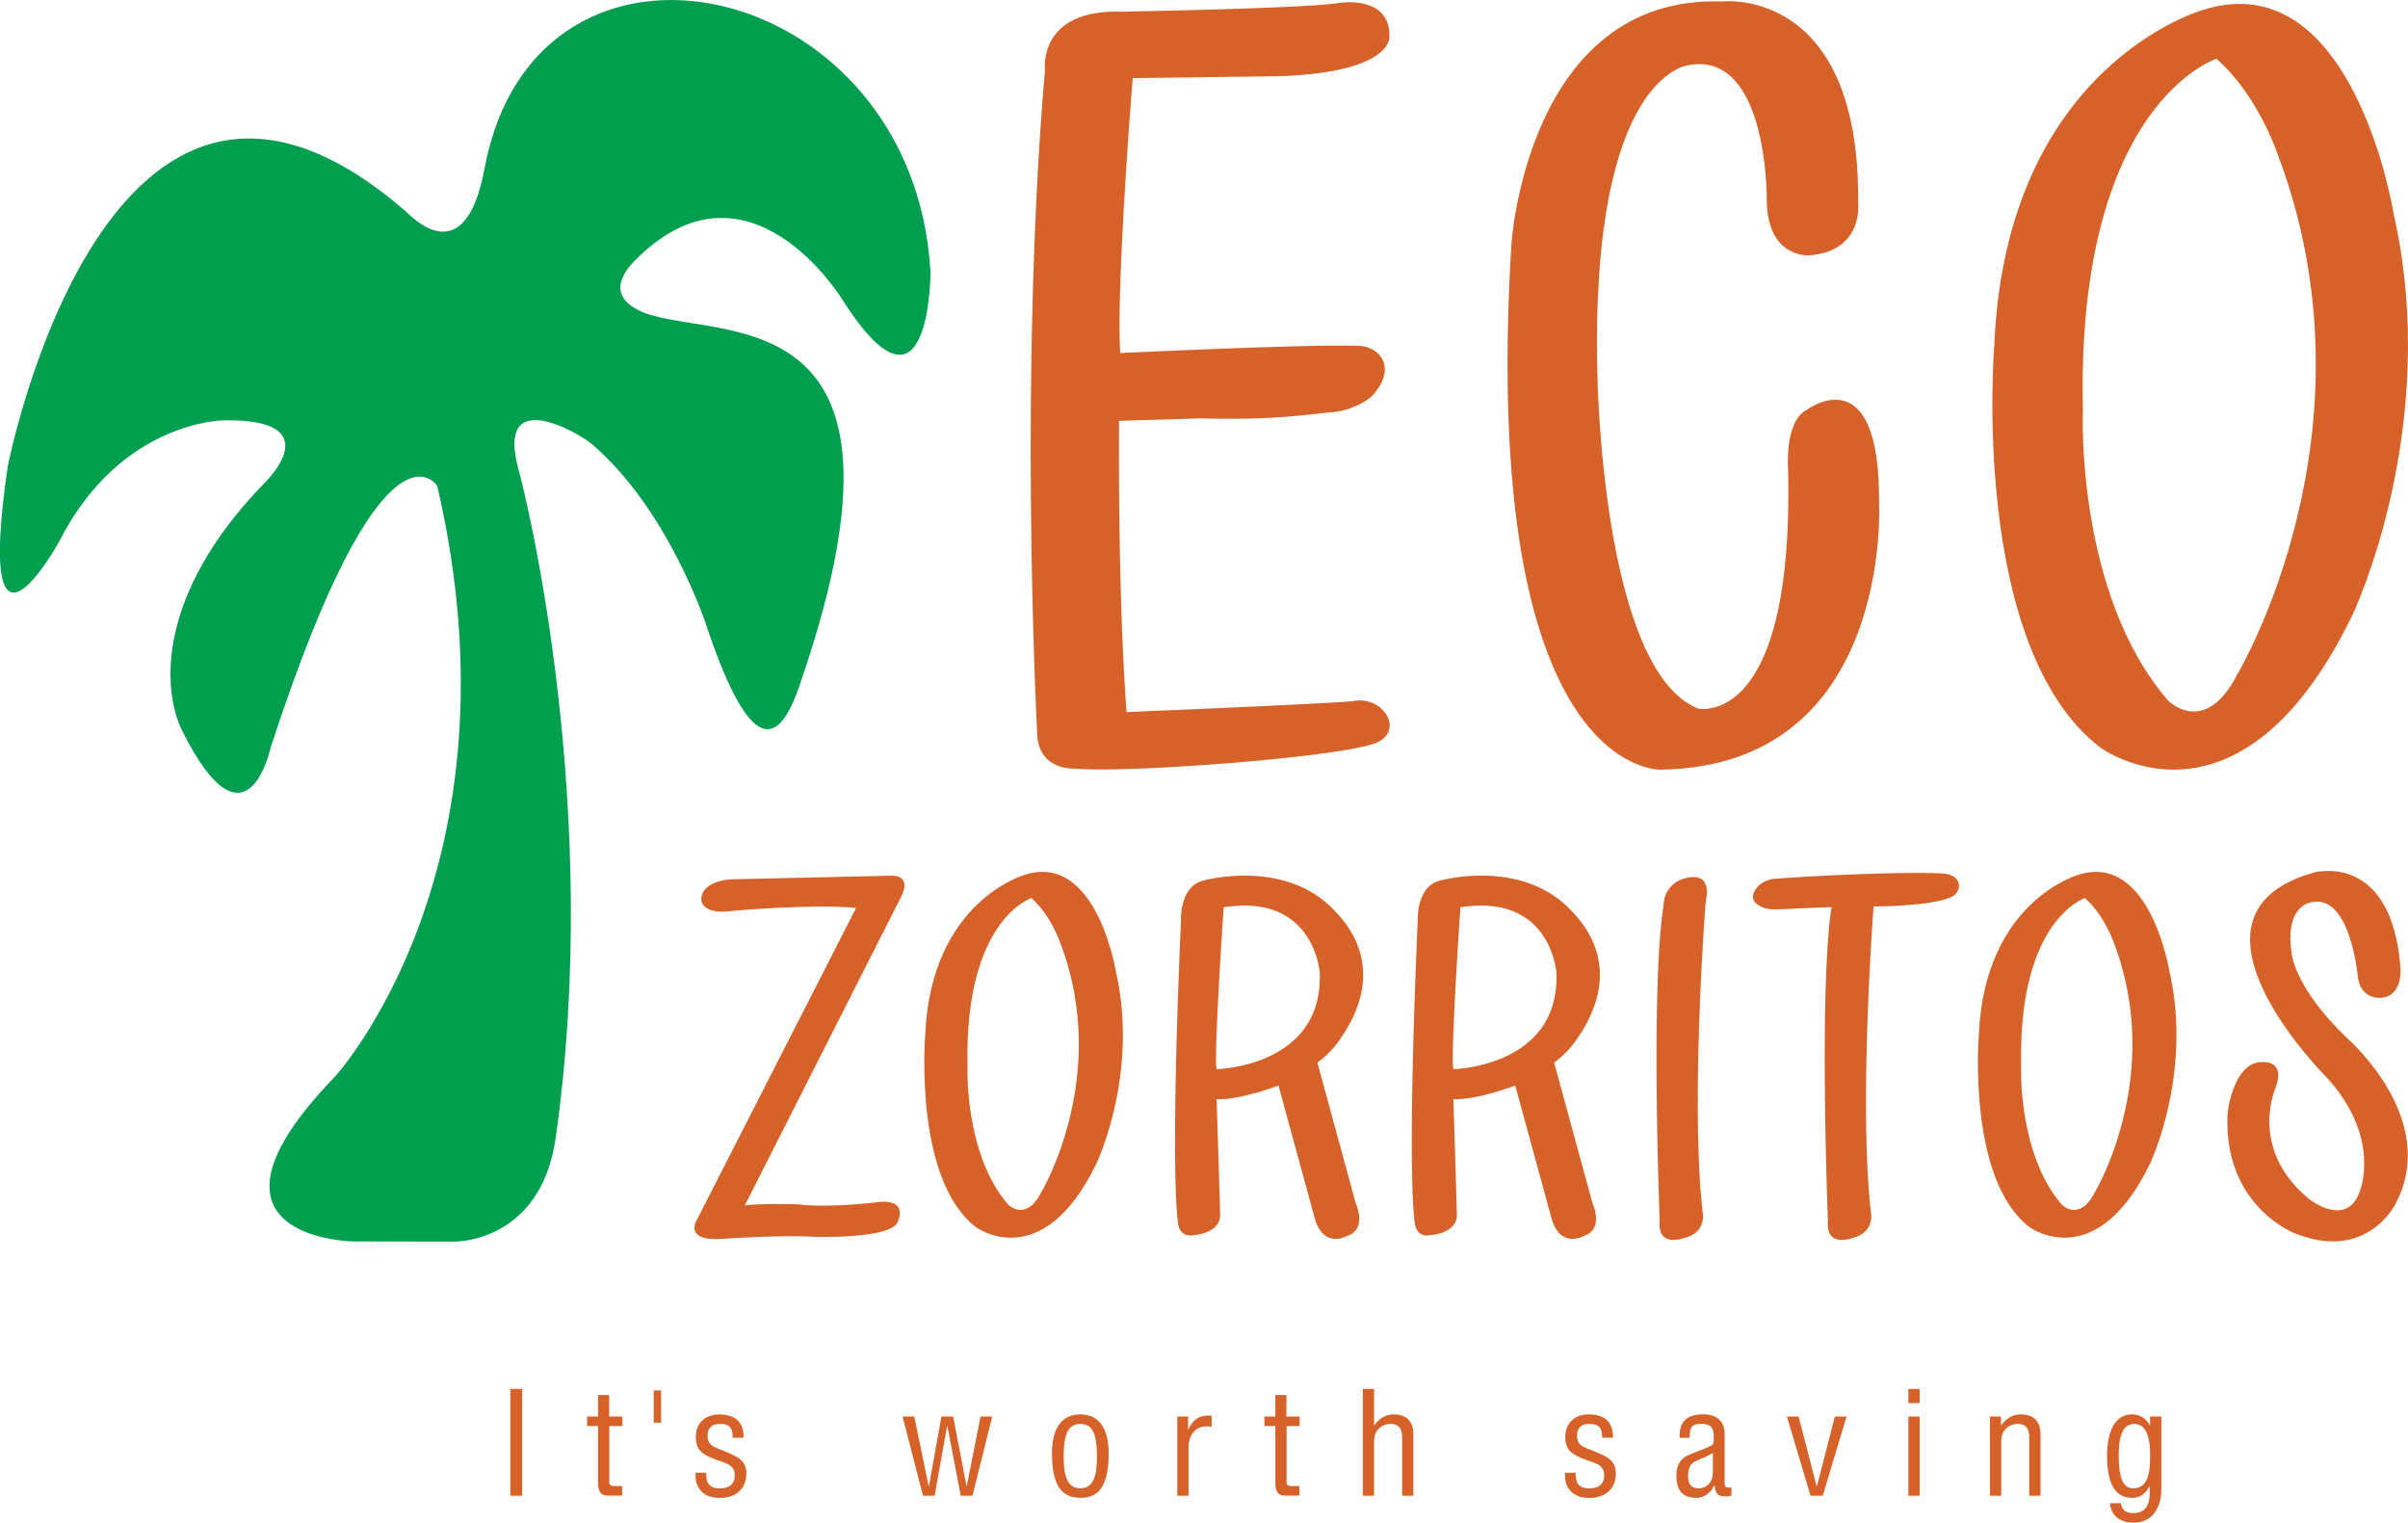 <svg xmlns="http://www.w3.org/2000/svg" viewBox="0 0 1200.58 759.06"><defs><style>.cls-1{fill:#009e4f;}.cls-2{fill:#d6622a;}</style></defs><title>Eco-Zorritos-EN1</title><g id="Capa_2" data-name="Capa 2"><g id="Layer_1" data-name="Layer 1"><path class="cls-1" d="M167.09,536.63S262.3,432.71,218,242.24c0,0-26.71-42.55-83.11,130.6,0,0-11.87,55.41-43.84-8.09-10.61-21.08-12.7-68.55,40-123.11,0,0,35.22-32.87-19.28-32.11,0,0-51.62,0-82.23,60.39,0,0-42.41,77.26-25.7-37.27,0,0,49.64-255.83,198-127.66,3.19,2.75,29.88,32,39.78-21.11C267.25-53.61,455.74-12,463.93,135.71c0,0,0,82.78-44.05,13.52,0,0-46.51-76.19-102.91-19.79-15.9,15.9-4,24.24,7.92,27.71,40.62,11.78,140-5,73.22,186-11.28,32.27-25.73,29.69-46.5-33,0,0-18.8-56.51-56.4-88.67-7.1-6.07-48.48-29.76-36.61,12.86C263,250.09,300.37,404.79,277,567.55c-7.48,52-50.31,51.42-50.31,51.42l-50.36-.08S88.41,617.91,167.09,536.63Z"></path><path class="cls-2" d="M1193.37,106.33S1173.31-19,1098.23,5c0,0-98.12,27.32-103.93,167.29,0,0-12.42,150.16,52.88,200.4,0,0,69.09,50.93,125.86-66.42C1173,306.24,1217.59,213.11,1193.37,106.33Zm-77.67,229.4c-16.39,32.48-34.85,13.4-34.85,13.4-46.3-53.77-42.38-144.9-42.38-144.9-3.35-152.67,66.62-174.93,66.62-174.93,20.59,18.1,30.23,46.86,30.23,46.86C1188.15,214.75,1115.7,335.73,1115.7,335.73Z"></path><path class="cls-2" d="M1081.7,484.52s-9.58-59.85-45.45-48.42c0,0-46.88,13-49.65,79.92,0,0-5.94,71.74,25.26,95.74,0,0,33,24.33,60.13-31.73C1072,580,1093.27,535.53,1081.7,484.52Zm-37.11,109.59c-7.82,15.52-16.64,6.41-16.64,6.41-22.12-25.69-20.25-69.23-20.25-69.23-1.6-72.93,31.83-83.57,31.83-83.57,9.83,8.65,14.44,22.39,14.44,22.39C1079.21,536.32,1044.59,594.11,1044.59,594.11Z"></path><path class="cls-2" d="M556.4,484.52s-9.59-59.85-45.46-48.42c0,0-46.87,13-49.65,79.92,0,0-5.93,71.74,25.27,95.74,0,0,33,24.33,60.12-31.73C546.68,580,568,535.53,556.4,484.52ZM519.29,594.11c-7.83,15.52-16.65,6.41-16.65,6.41-22.12-25.69-20.25-69.23-20.25-69.23-1.59-72.93,31.83-83.57,31.83-83.57,9.84,8.65,14.44,22.39,14.44,22.39C553.9,536.32,519.29,594.11,519.29,594.11Z"></path><path class="cls-2" d="M521,35.19S517.08,4.83,558.4,5.83c0,0,91.8-1.59,108.89-4.31,0,0,26-4.46,25.43,16.84,0,0,.95,9-19.17,14.88-8.07,2.35-19.53,4.2-35.79,4.75l-73,.95S556.38,142.4,558.55,176c0,0,71.17-3.38,104.28-3.7,1.28,0,14,0,15.19.12,10.21.72,18.9,11.25,5.75,25.35a37,37,0,0,1-18.84,7.65c-14.47,1.32-29.5,4.11-66.61,3.14l-40.4,1.24s-.78,83.51,3.76,145.19c0,0,107-4.45,113.4-5.55,14-2.41,24.75,13.59,12.25,20.34-13.73,7.42-126.43,15.89-151.59,13.36,0,0-19,1.42-18.71-19.31C517,363.83,507.85,186.9,521,35.19Z"></path><path class="cls-2" d="M753.55,121.67S761.34-2.58,858.67.73c0,0,68.83-7.95,67.75,100.34,0,0,3.06,24.13-24.34,26.21,0,0-21.7,1.92-21.22-29.33,0,0,.14-72.46-38.69-65.52,0,0-49.36,3.66-45.76,153.63,0,0,2,147.63,50.13,167.14,0,0,47.8,10.89,45-118.47,0,0-2.17-24.7,9.32-30.44,0,0,36.6-27.59,36,46.41,0,0,7.08,131.25-108.87,133C828,383.66,737.43,387.3,753.55,121.67Z"></path><path class="cls-2" d="M364.41,438.36s-14.83.55-14.78,10.26c0,0,.12,7.89,16.28,5.4,0,0,39.9-3.53,60.91-1.38l-79,154.73s-8.25,11.86,12.91,10.18c0,0,31.08-2.09,45.83-.93,0,0,38.73,1.07,41.12-7.76,0,0,5.32-10.81-9-9.7,0,0-24.35,3.27-41.23,1.2,0,0-19.32-.52-26.1.58l77.87-153.75s6.55-11.32-5.92-10.62Z"></path><path class="cls-2" d="M656.83,529.74a50.4,50.4,0,0,0,9.42-9.06c28.08-37.54,4.34-61.57-2.23-68.09C639.2,427.94,599.84,439,599.84,439c-11.57,3-11,19-11,19-5.6,128.67-1.61,150.77-1.61,150.77.57,8.49,7.33,7.07,7.33,7.07,15-1.42,13.76-10.33,13.76-10.33-.25-12-1.75-57.58-1.75-57.58,11.26.68,30.85-6.76,30.85-6.76l18.08,66.12c4.37,15.67,16.26,8.81,16.26,8.81,10.19-3.4,4.16-16.3,4.16-16.3ZM606.58,533c-1.49-7.06,3.52-80.81,3.52-80.81H611c44.41-6.53,47,32.8,47,32.8C659.68,531.89,606.58,533,606.58,533Z"></path><path class="cls-2" d="M774.86,529.74a50.1,50.1,0,0,0,9.42-9.06c28.08-37.54,4.34-61.57-2.23-68.09C757.23,427.94,717.88,439,717.88,439c-11.57,3-11,19-11,19-5.6,128.67-1.6,150.77-1.6,150.77.56,8.49,7.33,7.07,7.33,7.07,15-1.42,13.75-10.33,13.75-10.33-.25-12-1.74-57.58-1.74-57.58,11.25.68,30.84-6.76,30.84-6.76l18.08,66.12c4.37,15.67,16.26,8.81,16.26,8.81,10.19-3.4,4.17-16.3,4.17-16.3ZM724.62,533c-1.5-7.06,3.52-80.81,3.52-80.81H729c44.41-6.53,47,32.8,47,32.8C777.71,531.89,724.62,533,724.62,533Z"></path><path class="cls-2" d="M829.46,451a13.73,13.73,0,0,1,10.83-13.17s13.8-4.65,10.13,11.69c0,0-7.74,99.52-1.54,154.52,0,0,2.51,10.43-9.39,13.21,0,0-13.3,5-12-8.73C827.51,608.52,822.84,492.48,829.46,451Z"></path><path class="cls-2" d="M968.42,435.44c-9.15-.6-43-.28-84.19,2.69a14.29,14.29,0,0,0-6.63,2.73c-1.79,1.43-6.92,7-.35,10.67,3.75,2.09,6.31,1.83,12.33,1.7,0,0,11-.59,23.56-1-6.34,42.49-1.77,156.27-1.77,156.27-1.32,13.74,12,8.73,12,8.73,11.91-2.78,9.39-13.21,9.39-13.21-5.63-50,.24-136.67,1.37-152.12,3.22,0,36-.39,41.07-6.39C978.16,442,977.27,436,968.42,435.44Z"></path><path class="cls-2" d="M1153.39,435.06c5.37-1.53,38.52-6.69,43.27,45.46,0,0,2.42,15.51-9.13,16.88,0,0-11,1.63-12.07-11.44,0,0-3.76-39.4-22.2-36.29,0,0-14.18.36-10.77,25.05,0,0,.84,17.31,28.3,43.35,0,0,46,40.16,23.5,82.19,0,0-14.38,29.44-50.94,14.24,0,0-35.36-14-32.69-60,0,0,3-26.34,18.2-25,0,0,10.72-.61,5.72,12.72,0,0-13.94,30.49,17,55.78,0,0,18.92,14.77,25.19-4.72,0,0,10.45-26.24-16.5-55.89C1160.3,537.38,1078.58,456.37,1153.39,435.06Z"></path><path class="cls-2" d="M254.44,745.64V692.39h5.9v53.25Z"></path><path class="cls-2" d="M303.72,706.16h6.6v4.76h-6.53v26.91c0,1.35-.5,3,2.62,3h3.77v4.76H304c-3.34.07-5.82-.5-5.82-6.46V710.92h-5.47v-4.76h5.47V695.44h5.54Z"></path><path class="cls-2" d="M325.94,693.17h3.69v16.05h-3.69Z"></path><path class="cls-2" d="M365.27,716.74c.21-4.68-1.49-6.88-6.25-6.88-4,0-6.24,1.84-6.24,6,0,5.11,4.19,5.75,8,7.38,5.68,2.56,11.36,4,11.36,11.36,0,7.53-5.26,12.22-13.35,12.14-3.48.08-7.74-1.13-9.8-4.11-2.34-3.13-2.2-5.75-2.2-8.45h5.33c-.22,4.83,1.42,7.81,6.67,7.81,4.54,0,7.53-1.85,7.53-6.68,0-5.61-5.68-6.1-9.73-7.81-6.11-2.27-9.66-4.33-9.66-11.21s4.76-11.15,11.58-11.15c7.81,0,12.35,3.55,12.21,11.64Z"></path><path class="cls-2" d="M481.89,740.88H482l6.88-34.72h5.82l-9.86,39.48h-5.83l-6.67-34.72h-.14L466,745.64h-5.82L450,706.16h5.83L463,740.88h.14l6.25-34.72h5.82Z"></path><path class="cls-2" d="M538.62,746.7c-8.52,0-14.13-5.11-14.13-22.15,0-11.92,4.41-19.45,14.13-19.45s14.13,7.53,14.13,19.45C552.75,741.66,547.28,746.7,538.62,746.7Zm0-36.84c-5.75,0-8.3,4.54-8.3,16.47,0,9.3,1.77,15.62,8.3,15.62s8.31-6.32,8.31-15.62C546.93,714.4,544.51,709.86,538.62,709.86Z"></path><path class="cls-2" d="M592.37,712.63h.14c2.34-5.19,5.68-7.39,11.57-6.89v5.54c-7.24-1.28-11.5,3.26-11.5,10.43v23.93H587V706.16h5.4Z"></path><path class="cls-2" d="M641.36,706.16H648v4.76h-6.53v26.91c0,1.35-.5,3,2.63,3h3.76v4.76h-6.18c-3.33.07-5.82-.5-5.82-6.46V710.92h-5.47v-4.76h5.47V695.44h5.54Z"></path><path class="cls-2" d="M685.09,745.64h-5.6V692.39h5.6v18.1h.15c2.55-3.4,5.46-5.39,9.72-5.39,5.9,0,9.73,3.12,9.73,10.08v30.46h-5.61v-28.9c0-4.11-1.35-6.88-5.89-6.88a8,8,0,0,0-5.54,2.2c-2.27,2.06-2.56,4.33-2.56,7.17Z"></path><path class="cls-2" d="M798.76,716.74c.22-4.68-1.49-6.88-6.24-6.88-4,0-6.25,1.84-6.25,6,0,5.11,4.19,5.75,8,7.38,5.68,2.56,11.36,4,11.36,11.36,0,7.53-5.25,12.22-13.35,12.14-3.47.08-7.73-1.13-9.79-4.11-2.35-3.13-2.2-5.75-2.2-8.45h5.32c-.21,4.83,1.42,7.81,6.67,7.81,4.55,0,7.53-1.85,7.53-6.68,0-5.61-5.68-6.1-9.73-7.81-6.1-2.27-9.65-4.33-9.65-11.21S785.2,705.1,792,705.1c7.81,0,12.35,3.55,12.21,11.64Z"></path><path class="cls-2" d="M863.23,745.64a8.65,8.65,0,0,0-1.28.28c-4.75.22-6.53-.21-7.1-5.6h-.14c-1.35,3.47-5,6.38-8.73,6.38-7.88,0-10.15-4.4-10.15-11.57,0-1.49.21-7.17,5.68-9.58,3.19-1.42,11.14-4.4,11.85-5,1.21-.93,1.07-2.49,1.07-4.55,0-4.47-1.71-6.17-6.25-6.17-5.11,0-5.82,2.34-5.75,6.95h-5c-.29-8.16,3.76-11.71,11.71-11.71,11.72,0,10.72,9.8,10.72,10.72v22.65c0,1-.14,2.41,1,3a7,7,0,0,0,2.41.07ZM854,724.34c-2.77,1.63-5.89,2.84-8.87,4.26-2.63,1.21-3.48,4.12-3.48,6.82,0,4,1,6.53,5.54,6.53,2.13,0,6.81-1.63,6.81-8Z"></path><path class="cls-2" d="M890.92,706.16h5.82l9,34.72h.14l8.95-34.72h5.82l-11.86,39.48h-6.1Z"></path><path class="cls-2" d="M951.48,699.49v-7.1h5.61v7.1Zm0,46.15V706.16h5.61v39.48Z"></path><path class="cls-2" d="M997.63,710.49h.14c2.7-3.4,5.61-5.39,9.87-5.39,5.9,0,9.73,3.12,9.73,10.08v30.46h-5.61v-28.9c0-4.11-1.35-6.88-5.89-6.88a8,8,0,0,0-5.54,2.2c-2.27,2.06-2.56,4.33-2.56,7.17v26.41h-5.61V706.16h5.47Z"></path><path class="cls-2" d="M1072,706.16h5.61v34.72c0,4.83-.36,8.52-3,12.71-2.49,3.91-6.54,5.47-10.87,5.47-6.32,0-11-2.91-11.78-9.66h5.46c.5,3.55,2.77,4.9,6.18,4.9,9.09,0,8.17-8.94,8.24-13.27h-.15c-2.34,4-4.89,5.67-8.52,5.67-7.45,0-12.63-5.18-12.63-21.08,0-8.31,2.06-20.52,12.49-20.52a9.57,9.57,0,0,1,8.81,5.54h.14Zm-15.62,19.74c0,9.66,1.63,16.05,7.17,16.05,8.52,0,8.45-10.58,8.45-16.9,0-7.81-1.63-15.19-7.88-15.19C1056.63,709.86,1056.35,720.58,1056.35,725.9Z"></path></g></g></svg>